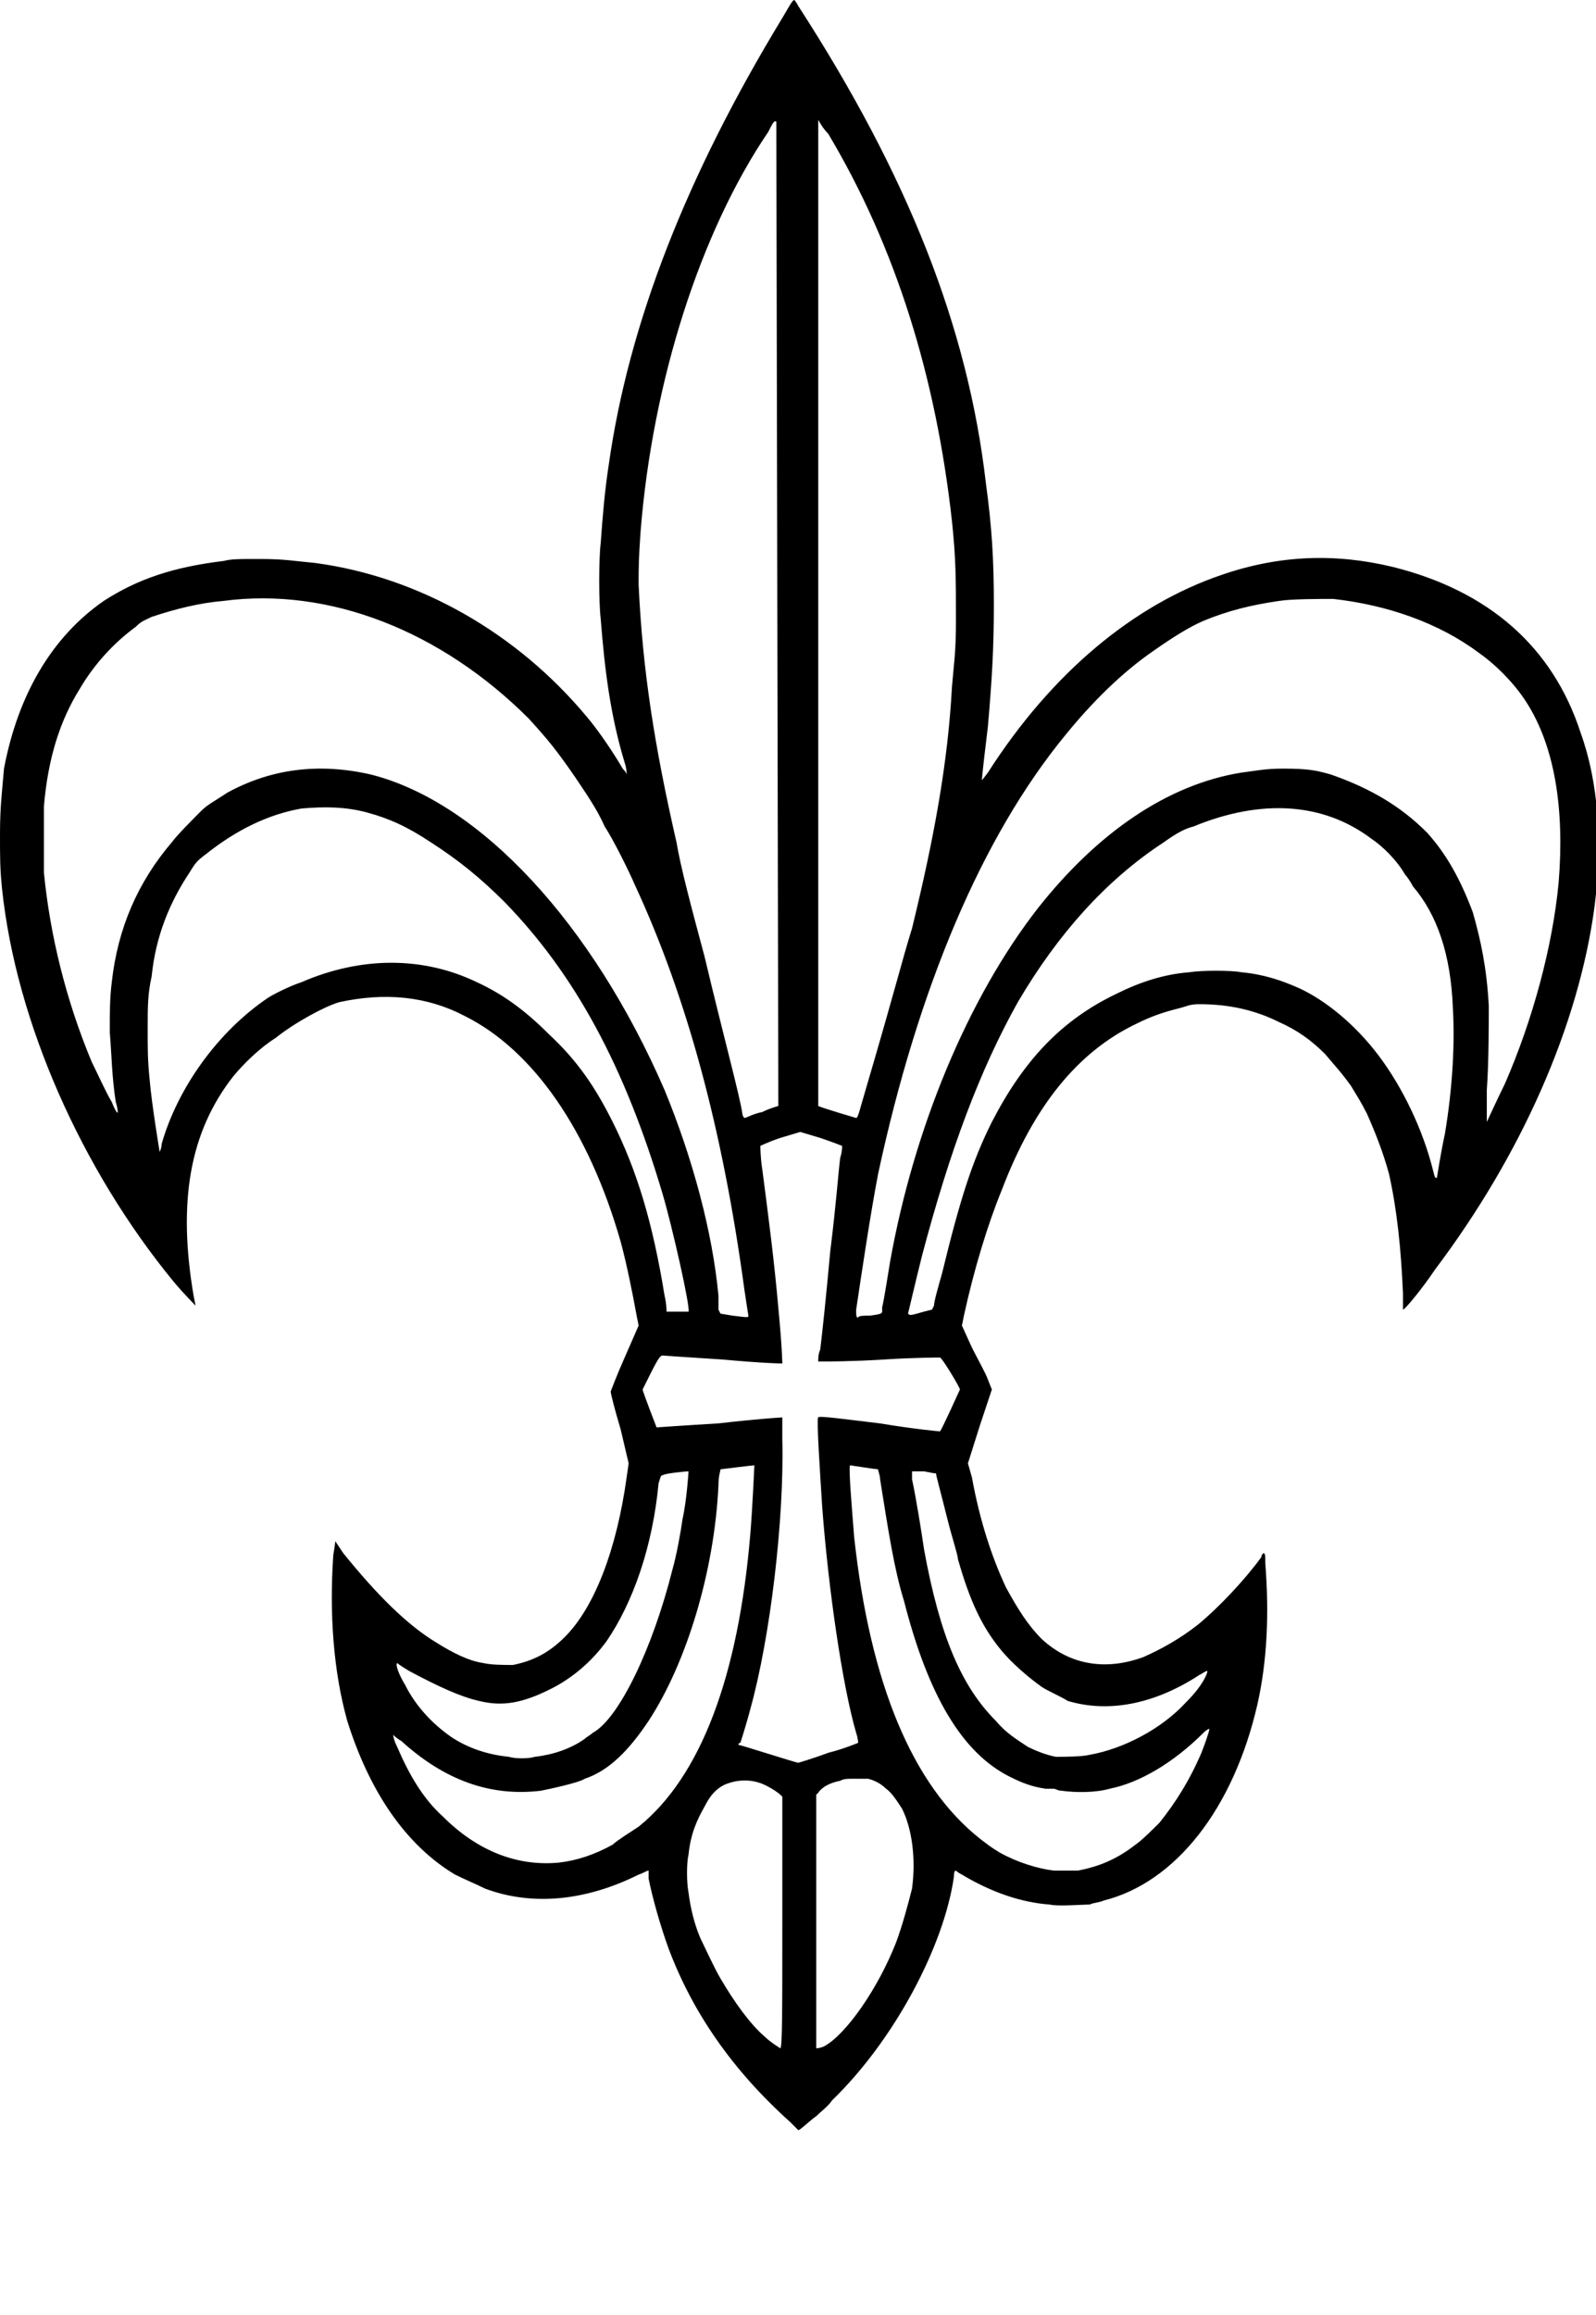 <?xml version="1.0" encoding="UTF-8" standalone="no"?>
<!-- Created with Inkscape (http://www.inkscape.org/) -->

<svg
   xmlns:dc="http://purl.org/dc/elements/1.1/"
   xmlns:cc="http://creativecommons.org/ns#"
   xmlns:rdf="http://www.w3.org/1999/02/22-rdf-syntax-ns#"
   xmlns:svg="http://www.w3.org/2000/svg"
   xmlns="http://www.w3.org/2000/svg"
   xmlns:sodipodi="http://sodipodi.sourceforge.net/DTD/sodipodi-0.dtd"
   xmlns:inkscape="http://www.inkscape.org/namespaces/inkscape"
   width="16.954mm"
   height="24.585mm"
   viewBox="0 0 16.954 24.585"
   version="1.1"
   id="svg8"
   inkscape:version="0.92.3 (2405546, 2018-03-11)"
   sodipodi:docname="TRENNER_CPD.svg">
  <defs
     id="defs2">
    <pattern
       y="0"
       x="0"
       height="6"
       width="6"
       patternUnits="userSpaceOnUse"
       id="EMFhbasepattern" />
  </defs>
  <sodipodi:namedview
     id="base"
     pagecolor="#ffffff"
     bordercolor="#666666"
     borderopacity="1.0"
     inkscape:pageopacity="0.0"
     inkscape:pageshadow="2"
     inkscape:zoom="1.4"
     inkscape:cx="-6.5279945"
     inkscape:cy="-4.9555049"
     inkscape:document-units="mm"
     inkscape:current-layer="g4576"
     showgrid="false"
     fit-margin-bottom="2"
     fit-margin-top="0"
     fit-margin-left="0"
     fit-margin-right="0"
     inkscape:window-width="1107"
     inkscape:window-height="1115"
     inkscape:window-x="148"
     inkscape:window-y="91"
     inkscape:window-maximized="0" />
  <g
     inkscape:label="Ebene 1"
     inkscape:groupmode="layer"
     id="layer1"
     transform="translate(-150.358,-111.844)">
    <g
       id="g4576"
       transform="matrix(0.265,0,0,0.265,150.358,111.844)">
      <path
         id="path4521"
         d="m 31.68,85.039 c -2.32,-2.08 -3.92,-4.4 -4.88,-6.96 -0.32,-0.88 -0.64,-2 -0.8,-2.8 0,-0.24 0,-0.32 0,-0.32 -0.08,0 -0.16,0.08 -0.4,0.16 -2.08,1.04 -4.24,1.28 -6.16,0.56 -0.32,-0.16 -0.88,-0.4 -1.2,-0.56 -2,-1.2 -3.44,-3.36 -4.32,-6.16 -0.56,-2 -0.72,-4.32 -0.56,-6.64 0.08,-0.48 0.08,-0.56 0.08,-0.56 0,0 0.16,0.24 0.32,0.48 1.36,1.68 2.56,2.88 3.76,3.6 0.64,0.4 1.28,0.72 1.84,0.8 0.32,0.08 0.88,0.08 1.2,0.08 0.8,-0.16 1.44,-0.48 2.08,-1.12 1.2,-1.2 2.08,-3.52 2.48,-6.4 l 0.08,-0.56 -0.32,-1.36 c -0.24,-0.8 -0.4,-1.44 -0.4,-1.52 0,0 0.24,-0.64 0.56,-1.36 l 0.56,-1.28 -0.08,-0.4 c -0.16,-0.88 -0.4,-2.08 -0.64,-2.96 -1.28,-4.48 -3.52,-7.68 -6.24,-9.04 -1.52,-0.8 -3.2,-0.96 -5.04,-0.56 -0.56,0.16 -1.76,0.8 -2.56,1.44 -0.64,0.4 -1.28,1.04 -1.68,1.52 -1.76,2.24 -2.24,5.04 -1.6,8.8 0.08,0.4 0.08,0.4 0.08,0.4 0,0 -0.48,-0.48 -0.88,-0.96 C 3.28,46.88 0.64,40.96 0.08,35.6 0,34.8 0,34.4 0,33.44 c 0,-1.12 0.08,-1.68 0.16,-2.64 0.56,-2.96 1.92,-5.28 4,-6.72 1.36,-0.88 2.8,-1.36 4.8,-1.6 0.32,-0.08 0.56,-0.08 1.44,-0.08 1.04,0 1.36,0.08 2.24,0.16 4.16,0.56 8.08,2.8 10.88,6.16 0.48,0.56 1.12,1.52 1.44,2.08 0.16,0.16 0.16,0.24 0.16,0.24 0,-0.08 0,-0.24 -0.08,-0.48 -0.56,-1.84 -0.8,-3.68 -0.96,-5.76 -0.08,-0.64 -0.08,-2.4 0,-3.04 0.08,-1.12 0.16,-2.08 0.32,-3.12 C 25.2,12.96 27.52,7.04 31.36,0.72 31.6,0.32 31.76,0 31.84,0 c 0,0 0.08,0.08 0.16,0.24 4.4,6.8 6.8,12.88 7.52,19.12 0.24,1.76 0.32,3.04 0.32,4.88 0,1.76 -0.08,3.04 -0.24,4.88 -0.08,0.64 -0.24,2 -0.24,2.16 -0.08,0.08 0,0 0.24,-0.32 2.56,-4 5.84,-6.72 9.36,-7.92 2.32,-0.8 4.56,-0.88 6.88,-0.32 3.84,0.96 6.4,3.2 7.52,6.64 0.72,2 0.88,4.4 0.56,6.96 -0.64,4.8 -2.96,10 -6.4,14.56 -0.48,0.72 -1.2,1.6 -1.28,1.6 0,0 0,-0.32 0,-0.64 -0.08,-1.84 -0.24,-3.36 -0.56,-4.8 -0.24,-0.88 -0.56,-1.68 -0.88,-2.4 -0.24,-0.48 -0.4,-0.72 -0.64,-1.12 -0.4,-0.56 -0.64,-0.8 -1.04,-1.28 -0.56,-0.56 -1.12,-0.96 -1.84,-1.28 -0.96,-0.48 -2,-0.72 -3.2,-0.72 -0.4,0 -0.48,0.08 -0.8,0.16 -0.64,0.16 -1.12,0.32 -1.76,0.64 -2.32,1.12 -4.08,3.28 -5.36,6.64 -0.56,1.36 -1.12,3.2 -1.52,5.04 l -0.08,0.4 0.4,0.88 c 0.24,0.48 0.56,1.04 0.64,1.28 l 0.16,0.4 -0.48,1.44 -0.48,1.52 0.16,0.56 c 0.32,1.76 0.8,3.2 1.36,4.4 0.48,0.88 0.88,1.52 1.44,2.08 1.12,1.04 2.56,1.28 4.08,0.72 0.72,-0.32 1.44,-0.72 2.16,-1.28 0.88,-0.72 1.92,-1.84 2.56,-2.72 0,-0.08 0.08,-0.16 0.08,-0.16 0.08,0 0.08,0.08 0.08,0.4 0.16,2 0.08,3.92 -0.32,5.68 -0.96,4.16 -3.28,7.12 -6.16,7.84 -0.16,0.08 -0.4,0.08 -0.56,0.16 -0.32,0 -1.28,0.08 -1.6,0 -1.12,-0.08 -2.32,-0.48 -3.52,-1.2 -0.16,-0.08 -0.24,-0.16 -0.24,-0.16 -0.08,0 -0.08,0.16 -0.08,0.24 -0.4,2.8 -2.4,6.56 -4.88,8.96 -0.16,0.24 -0.48,0.48 -0.64,0.64 -0.24,0.16 -0.64,0.56 -0.72,0.56 0,0 -0.16,-0.16 -0.32,-0.32 z m -0.32,-8 v -5.04 l -0.08,-0.08 c -0.08,-0.08 -0.32,-0.24 -0.48,-0.32 -0.56,-0.32 -1.2,-0.32 -1.76,-0.08 -0.32,0.16 -0.56,0.4 -0.8,0.88 -0.32,0.56 -0.56,1.12 -0.64,1.92 -0.08,0.32 -0.08,1.12 0,1.52 0.08,0.64 0.24,1.28 0.48,1.84 0.16,0.32 0.56,1.2 0.8,1.6 0.56,0.96 1.2,1.84 1.76,2.32 0.24,0.24 0.64,0.48 0.64,0.48 0.08,0 0.08,-1.6 0.08,-5.04 z m 1.68,4.96 c 0.88,-0.48 2.16,-2.32 2.88,-4.16 0.24,-0.64 0.48,-1.52 0.64,-2.16 0.16,-1.2 0,-2.4 -0.4,-3.2 -0.16,-0.24 -0.4,-0.64 -0.64,-0.8 -0.16,-0.16 -0.4,-0.32 -0.72,-0.4 -0.16,0 -0.24,0 -0.56,0 -0.32,0 -0.4,0 -0.56,0.08 -0.4,0.08 -0.72,0.24 -0.88,0.48 l -0.08,0.08 v 5.04 c 0,2.8 0,5.04 0,5.12 0,0 0.16,0 0.32,-0.08 z M 43.2,74.959 c 0.88,-0.16 1.6,-0.48 2.32,-1.04 0.24,-0.16 0.72,-0.64 0.96,-0.88 0.64,-0.8 1.2,-1.68 1.68,-2.8 0.16,-0.4 0.32,-0.88 0.32,-0.96 0,0 -0.08,0 -0.24,0.16 -1.2,1.2 -2.56,2 -3.76,2.24 -0.56,0.16 -1.36,0.16 -1.92,0.08 -0.16,0 -0.24,-0.08 -0.32,-0.08 0,0 -0.16,0 -0.32,0 -0.56,-0.08 -0.96,-0.24 -1.44,-0.48 -1.92,-0.96 -3.28,-3.28 -4.24,-7.04 -0.4,-1.28 -0.64,-2.88 -0.96,-4.88 0,-0.16 -0.08,-0.32 -0.08,-0.4 -0.08,0 -1.12,-0.16 -1.12,-0.16 -0.08,0 0.08,1.84 0.16,2.88 0.64,5.84 2.32,9.92 5.04,12.08 0.32,0.24 0.4,0.32 0.8,0.56 0.72,0.4 1.52,0.64 2.16,0.72 0.24,0 0.8,0 0.96,0 z M 22.4,74.639 c 0.72,-0.08 1.44,-0.32 2.16,-0.72 0.16,-0.16 0.8,-0.56 1.04,-0.72 2.48,-2 4,-6 4.48,-11.76 0.08,-0.96 0.16,-2.72 0.16,-2.72 -0.08,0 -1.36,0.16 -1.36,0.16 0,0.08 -0.08,0.24 -0.08,0.64 -0.16,3.44 -1.28,7.12 -2.8,9.44 -0.8,1.2 -1.6,2 -2.56,2.32 -0.24,0.16 -1.36,0.4 -1.76,0.48 -2,0.24 -3.84,-0.4 -5.6,-2 -0.16,-0.08 -0.32,-0.24 -0.32,-0.24 0,0 0,0.16 0.16,0.48 0.48,1.12 1.04,2.08 1.84,2.8 1.36,1.36 2.96,2 4.64,1.84 z m 10.8,-4.4 c 0.64,-0.16 1.2,-0.4 1.2,-0.4 0,0 0,-0.16 -0.08,-0.4 -0.56,-1.92 -1.12,-5.84 -1.36,-9.04 -0.08,-1.28 -0.24,-3.6 -0.16,-3.6 0,-0.08 1.12,0.08 2.48,0.24 1.44,0.24 2.4,0.32 2.4,0.32 0.08,-0.08 0.8,-1.68 0.8,-1.68 0,-0.08 -0.72,-1.28 -0.8,-1.28 0,0 -1.04,0 -2.24,0.08 -1.28,0.08 -2.32,0.08 -2.48,0.08 h -0.16 v -0.08 c 0,0 0,-0.24 0.08,-0.4 0.08,-0.64 0.24,-2.16 0.4,-3.92 0.24,-1.92 0.32,-3.12 0.4,-3.76 0.08,-0.24 0.08,-0.48 0.08,-0.48 0,0 -0.4,-0.16 -0.88,-0.32 l -0.8,-0.24 -0.8,0.24 c -0.48,0.16 -0.8,0.32 -0.8,0.32 0,0 0,0.48 0.08,0.96 0.24,1.84 0.48,3.68 0.64,5.52 0.16,1.68 0.16,2.24 0.16,2.24 0,0 -0.64,0 -2.4,-0.16 -1.28,-0.08 -2.4,-0.16 -2.4,-0.16 -0.08,0 -0.16,0.08 -0.48,0.72 -0.16,0.32 -0.32,0.64 -0.32,0.64 0,0.08 0.56,1.52 0.56,1.52 0,0 1.12,-0.08 2.48,-0.16 1.36,-0.16 2.48,-0.24 2.56,-0.24 0,0.08 0,0.4 0,0.88 0.08,3.2 -0.48,7.92 -1.28,10.8 -0.08,0.32 -0.32,1.12 -0.4,1.36 -0.08,0 -0.08,0.08 -0.08,0.08 0.08,0 2.32,0.72 2.4,0.72 0,0 0.56,-0.16 1.2,-0.4 z m -11.76,0.16 c 0.72,-0.08 1.44,-0.32 2,-0.72 0.08,-0.08 0.24,-0.16 0.32,-0.24 1.04,-0.56 2.4,-3.36 3.2,-6.56 0.16,-0.56 0.32,-1.44 0.4,-2 0.16,-0.72 0.24,-1.84 0.24,-1.92 -0.08,0 -0.96,0.08 -1.04,0.16 -0.08,0 -0.08,0.08 -0.16,0.32 -0.24,2.56 -1.04,4.8 -2.08,6.32 -0.64,0.88 -1.44,1.52 -2.24,1.92 -1.12,0.56 -1.92,0.72 -2.88,0.48 -0.72,-0.16 -1.6,-0.56 -2.8,-1.2 -0.4,-0.24 -0.48,-0.32 -0.48,-0.32 -0.08,0.08 0.08,0.48 0.32,0.88 0.4,0.8 1.04,1.52 1.84,2.08 0.72,0.48 1.52,0.72 2.32,0.8 0.24,0.08 0.8,0.08 1.04,0 z m 22.24,-0.08 c 1.36,-0.24 2.88,-1.04 3.84,-2.08 0.4,-0.4 0.64,-0.72 0.8,-1.04 0.08,-0.16 0.08,-0.24 0.08,-0.24 -0.08,0 -0.16,0.08 -0.32,0.16 -1.84,1.2 -3.68,1.52 -5.28,1.04 -0.24,-0.16 -0.8,-0.4 -1.04,-0.56 -0.56,-0.4 -1.2,-0.96 -1.6,-1.44 -0.8,-0.96 -1.28,-2 -1.76,-3.68 0,-0.16 -0.24,-0.88 -0.4,-1.52 -0.32,-1.28 -0.48,-1.84 -0.48,-1.92 -0.08,0 -0.08,0 -0.48,-0.08 -0.24,0 -0.48,0 -0.48,0 0,0 0,0.16 0,0.32 0.16,0.72 0.4,2.24 0.48,2.8 0.64,3.52 1.52,5.52 2.88,6.88 0.4,0.48 0.8,0.72 1.28,1.04 0.32,0.16 0.72,0.32 1.12,0.4 0.32,0 1.04,0 1.36,-0.08 z M 30,52.72 c 0,0 -0.08,-0.48 -0.16,-1.04 C 28.96,45.2 27.52,39.92 25.44,35.44 25.2,34.88 24.56,33.6 24.24,33.12 23.92,32.4 23.52,31.84 23.04,31.12 22.32,30.08 22,29.68 21.2,28.8 17.68,25.28 13.2,23.52 8.96,24.08 c -0.96,0.08 -1.92,0.32 -2.88,0.64 -0.32,0.16 -0.4,0.16 -0.64,0.4 -0.88,0.64 -1.68,1.52 -2.24,2.48 -0.8,1.28 -1.28,2.8 -1.44,4.72 0,0.48 0,2 0,2.64 0.24,2.48 0.88,5.12 1.92,7.6 0.24,0.48 0.56,1.2 0.8,1.6 0.16,0.4 0.24,0.48 0.24,0.4 0,0 0,-0.16 -0.08,-0.4 -0.16,-1.04 -0.16,-1.84 -0.24,-2.8 0,-0.8 0,-1.36 0.08,-2 C 4.72,37.2 5.52,35.36 6.88,33.76 7.12,33.44 7.76,32.8 8.08,32.48 8.32,32.24 8.64,32.08 9.12,31.76 10.88,30.8 12.8,30.56 14.88,31.04 c 4.4,1.12 8.88,6 11.76,12.64 1.12,2.72 1.92,5.68 2.16,8.24 0,0.24 0,0.48 0,0.56 l 0.08,0.16 0.48,0.08 c 0.64,0.08 0.64,0.08 0.64,0 z m 4.88,0 c 0.56,-0.08 0.48,-0.08 0.48,-0.32 0.08,-0.32 0.24,-1.36 0.32,-1.84 0.96,-5.36 3.12,-10.56 5.92,-14.16 2.4,-3.04 5.2,-4.96 8.16,-5.44 0.64,-0.08 0.96,-0.16 1.68,-0.16 1.04,0 1.36,0.08 1.92,0.24 1.6,0.56 2.8,1.28 3.84,2.32 0.8,0.88 1.36,1.92 1.84,3.2 0.32,1.12 0.56,2.24 0.64,3.76 0,0.56 0,2.32 -0.08,3.36 0,1.04 0,1.28 0,1.28 0,0 0.48,-1.04 0.72,-1.52 1.12,-2.56 1.92,-5.52 2.16,-8.08 0.24,-2.96 -0.16,-5.44 -1.28,-7.2 -0.4,-0.64 -1.12,-1.44 -1.92,-2 -1.6,-1.2 -3.68,-1.92 -5.84,-2.16 -0.48,0 -1.68,0 -2.16,0.08 -1.12,0.16 -2.08,0.4 -3.04,0.8 -0.56,0.24 -1.2,0.64 -2,1.2 -1.28,0.88 -2.48,2.08 -3.52,3.36 -3.36,4.08 -5.92,10.16 -7.52,17.6 -0.32,1.68 -0.64,3.84 -0.88,5.44 0,0.24 0,0.32 0.08,0.32 0,-0.08 0.24,-0.08 0.48,-0.08 z m 2.16,-0.16 0.32,-0.08 0.08,-0.16 c 0,-0.16 0.16,-0.72 0.32,-1.28 0.72,-2.96 1.2,-4.48 2,-6.08 1.28,-2.48 2.8,-4.08 4.96,-5.12 0.96,-0.48 1.92,-0.8 2.96,-0.88 0.48,-0.08 1.68,-0.08 2.08,0 0.88,0.08 1.6,0.32 2.32,0.64 1.04,0.48 2.24,1.44 3.2,2.72 0.96,1.28 1.76,2.96 2.16,4.56 0.08,0.32 0.08,0.32 0.16,0.32 0,0 0.16,-1.04 0.32,-1.76 0.32,-1.92 0.4,-3.68 0.32,-5.04 -0.08,-2.16 -0.64,-3.76 -1.6,-4.88 -0.08,-0.16 -0.24,-0.4 -0.32,-0.48 -0.32,-0.56 -0.88,-1.12 -1.36,-1.44 -1.92,-1.44 -4.4,-1.6 -7.12,-0.48 -0.32,0.08 -0.64,0.24 -1.2,0.64 -2.32,1.52 -4.24,3.68 -5.84,6.4 -1.52,2.72 -2.72,5.92 -3.84,10.16 -0.24,0.96 -0.56,2.32 -0.56,2.32 0.08,0.08 0.08,0.08 0.64,-0.08 z m -9.44,0 c 0.08,-0.16 -0.64,-3.36 -1.04,-4.72 -1.52,-5.12 -3.52,-8.8 -6.32,-11.68 -0.96,-0.96 -1.84,-1.68 -2.96,-2.4 -0.96,-0.64 -1.68,-0.96 -2.56,-1.2 -0.88,-0.24 -1.76,-0.24 -2.64,-0.16 -1.36,0.24 -2.64,0.88 -3.84,1.84 -0.32,0.24 -0.4,0.32 -0.64,0.72 -0.8,1.2 -1.36,2.56 -1.52,4.16 -0.16,0.72 -0.16,1.2 -0.16,2.16 0,0.8 0,1.2 0.08,2 0.08,0.96 0.4,2.88 0.4,2.88 0,0 0.08,-0.16 0.08,-0.32 0.64,-2.24 2.24,-4.48 4.24,-5.84 0.24,-0.16 0.88,-0.48 1.36,-0.64 2.4,-1.04 4.88,-1.04 7.04,0 1.04,0.48 1.92,1.12 2.88,2.08 1.12,1.04 1.84,2.08 2.56,3.52 0.96,1.92 1.6,4 2.08,6.96 0.08,0.32 0.08,0.64 0.08,0.64 0.08,0 0.16,0 0.48,0 0.32,0 0.4,0 0.4,0 z m 7.12,-8.96 c 1.2,-4.08 1.44,-5.12 1.84,-6.4 0.88,-3.6 1.44,-6.64 1.6,-9.68 0.08,-0.96 0.16,-1.36 0.16,-2.64 0,-1.68 0,-2.48 -0.16,-4 C 37.52,15.12 35.92,9.92 33.2,5.36 32.96,5.12 32.8,4.8 32.8,4.8 c 0,0 0,4 0,19.76 0,18.8 0,19.76 0,19.76 0.16,0.08 1.52,0.48 1.52,0.48 0.08,0 0.16,-0.4 0.4,-1.2 z m -4.16,0.96 c 0.32,-0.16 0.64,-0.24 0.64,-0.24 0,-0.08 -0.08,-39.44 -0.08,-39.44 -0.08,-0.08 -0.16,0.08 -0.32,0.4 -2.72,4 -4.64,10 -5.12,16 -0.08,1.12 -0.08,1.44 -0.08,2.16 0.16,3.44 0.64,6.48 1.52,10.32 0.16,0.96 0.56,2.48 1.12,4.56 0.72,3.04 1.44,5.68 1.52,6.32 0,0.08 0.08,0.16 0.08,0.16 0.08,0 0.32,-0.16 0.72,-0.24 z"
         style="fill:#000000;fill-opacity:1;fill-rule:nonzero;stroke:none"
         inkscape:connector-curvature="0" />
    </g>
  </g>
</svg>
